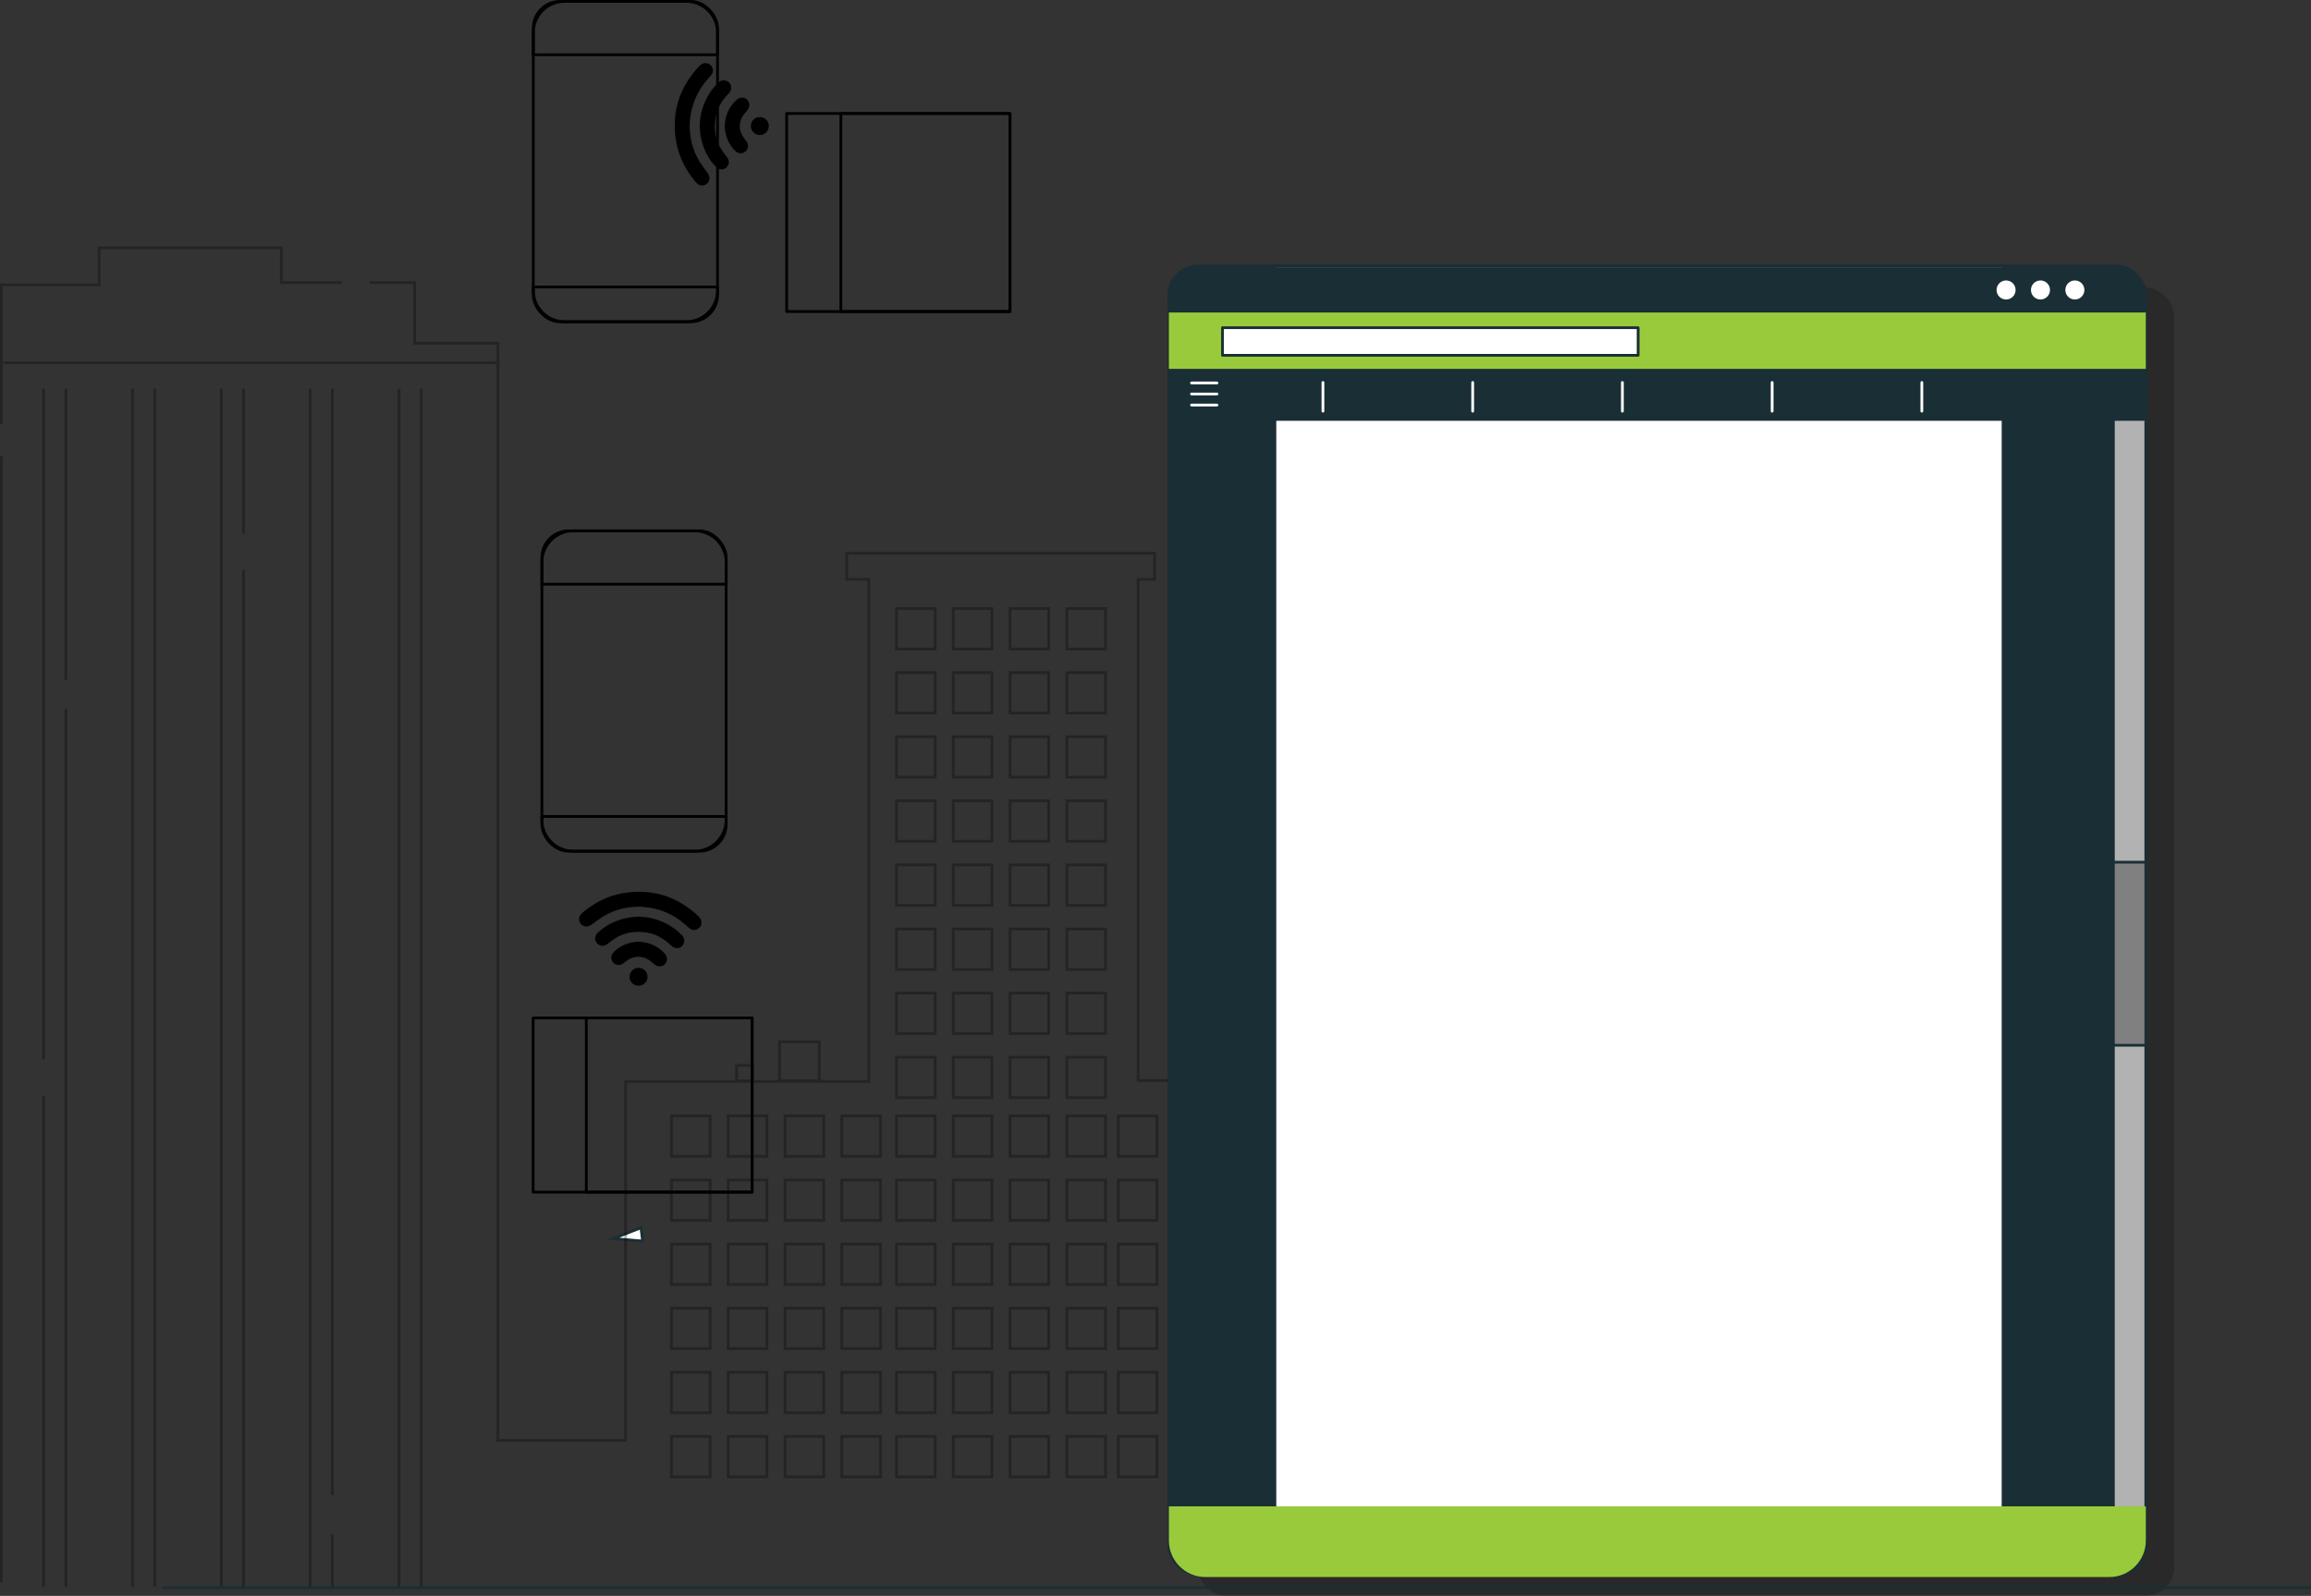 <?xml version="1.0" encoding="UTF-8"?>
<svg id="_Слой_1" data-name=" Слой 1" xmlns="http://www.w3.org/2000/svg" viewBox="0 0 839.14 579.63">
  <rect x="0" y="0" width="839.14" height="579.63" fill="#333333" stroke="none"/>
  <defs>
    <style>
      .cls-1, .cls-2, .cls-3, .cls-4 {
        fill: none;
      }

      .cls-1, .cls-3 {
        stroke: #000;
      }

      .cls-1, .cls-5 {
        stroke-miterlimit: 10;
      }

      .cls-6, .cls-7, .cls-8 {
        stroke-width: 0px;
      }

      .cls-7 {
        isolation: isolate;
        opacity: .2;
      }

      .cls-2 {
        stroke: #fff;
      }

      .cls-2, .cls-3, .cls-9, .cls-10, .cls-4, .cls-11, .cls-12 {
        stroke-linecap: round;
        stroke-linejoin: round;
      }

      .cls-9 {
        fill: #b2b2b2;
      }

      .cls-9, .cls-10, .cls-4, .cls-11, .cls-5, .cls-12 {
        stroke: #1a2e35;
      }

      .cls-10 {
        fill: gray;
      }

      .cls-13 {
        opacity: .3;
      }

      .cls-11 {
        fill: #1a2e35;
      }

      .cls-8 {
        fill: #99ca3b;
      }

      .cls-5, .cls-12 {
        fill: #fff;
      }
    </style>
  </defs>
  <polygon class="cls-5" points="222.74 449.85 232.74 445.92 233.34 450.76 222.74 449.85"/>
  <g class="cls-13">
    <g>
      <rect class="cls-1" x="283.05" y="378.39" width="14.42" height="14.16"/>
      <rect class="cls-1" x="267.47" y="386.96" width="5.85" height="5.59"/>
      <line class="cls-1" x1=".5" y1="165.56" x2=".5" y2="574.71"/>
      <polyline class="cls-1" points="124.13 102.62 102.14 102.62 102.14 90.03 36 90.03 36 103.45 .5 103.45 .5 154.08"/>
      <polyline class="cls-1" points="685.15 425.45 685.15 522.65 651.56 522.65 651.56 163.88 536.42 163.88 536.42 435.2 494.32 435.2 494.32 405.16 505.34 405.16 505.34 392.46 413.27 392.46 413.27 210.43 419.24 210.43 419.24 200.92 307.48 200.92 307.48 210.43 315.5 210.43 315.5 392.77 227.17 392.77 227.17 523.17 180.8 523.17 180.8 124.65 150.54 124.65 150.54 102.62 134.1 102.62"/>
      <polyline class="cls-1" points="750.47 343.78 680.71 343.78 680.71 355.42 685.15 355.42 685.15 415.73"/>
      <rect class="cls-1" x="531.29" y="159.95" width="124.86" height="3.89"/>
    </g>
    <g>
      <rect class="cls-1" x="325.5" y="221.03" width="14.06" height="14.69"/>
      <rect class="cls-1" x="346.13" y="221.03" width="14.06" height="14.69"/>
      <rect class="cls-1" x="366.75" y="221.03" width="14.06" height="14.69"/>
      <rect class="cls-1" x="387.38" y="221.03" width="14.06" height="14.69"/>
      <rect class="cls-1" x="325.5" y="244.3" width="14.06" height="14.69"/>
      <rect class="cls-1" x="346.13" y="244.3" width="14.06" height="14.69"/>
      <rect class="cls-1" x="366.75" y="244.3" width="14.06" height="14.69"/>
      <rect class="cls-1" x="387.38" y="244.3" width="14.06" height="14.69"/>
      <rect class="cls-1" x="325.5" y="267.58" width="14.06" height="14.69"/>
      <rect class="cls-1" x="346.13" y="267.58" width="14.06" height="14.69"/>
      <rect class="cls-1" x="366.75" y="267.58" width="14.06" height="14.69"/>
      <rect class="cls-1" x="387.38" y="267.58" width="14.06" height="14.69"/>
      <rect class="cls-1" x="325.5" y="290.87" width="14.06" height="14.68"/>
      <rect class="cls-1" x="346.13" y="290.87" width="14.06" height="14.68"/>
      <rect class="cls-1" x="366.75" y="290.87" width="14.06" height="14.68"/>
      <rect class="cls-1" x="387.38" y="290.87" width="14.06" height="14.68"/>
      <rect class="cls-1" x="325.5" y="314.15" width="14.06" height="14.69"/>
      <rect class="cls-1" x="346.13" y="314.15" width="14.06" height="14.69"/>
      <rect class="cls-1" x="366.75" y="314.15" width="14.06" height="14.69"/>
      <rect class="cls-1" x="387.38" y="314.15" width="14.06" height="14.69"/>
      <rect class="cls-1" x="325.5" y="337.43" width="14.06" height="14.69"/>
      <rect class="cls-1" x="346.13" y="337.43" width="14.06" height="14.69"/>
      <rect class="cls-1" x="366.75" y="337.43" width="14.06" height="14.69"/>
      <rect class="cls-1" x="387.38" y="337.43" width="14.06" height="14.69"/>
      <rect class="cls-1" x="325.5" y="360.71" width="14.06" height="14.69"/>
      <rect class="cls-1" x="346.13" y="360.71" width="14.06" height="14.69"/>
      <rect class="cls-1" x="366.75" y="360.71" width="14.06" height="14.69"/>
      <rect class="cls-1" x="387.38" y="360.71" width="14.06" height="14.69"/>
      <rect class="cls-1" x="325.5" y="384" width="14.06" height="14.69"/>
      <rect class="cls-1" x="346.13" y="384" width="14.06" height="14.69"/>
      <rect class="cls-1" x="366.75" y="384" width="14.06" height="14.69"/>
      <rect class="cls-1" x="387.38" y="384" width="14.06" height="14.69"/>
    </g>
    <g>
      <rect class="cls-1" x="325.5" y="405.29" width="14.06" height="14.69"/>
      <rect class="cls-1" x="346.13" y="405.29" width="14.06" height="14.69"/>
      <rect class="cls-1" x="366.75" y="405.29" width="14.06" height="14.69"/>
      <rect class="cls-1" x="387.38" y="405.29" width="14.06" height="14.69"/>
      <rect class="cls-1" x="325.5" y="428.57" width="14.06" height="14.69"/>
      <rect class="cls-1" x="346.13" y="428.57" width="14.06" height="14.69"/>
      <rect class="cls-1" x="366.75" y="428.57" width="14.06" height="14.69"/>
      <rect class="cls-1" x="387.38" y="428.57" width="14.06" height="14.69"/>
      <rect class="cls-1" x="325.5" y="451.85" width="14.06" height="14.69"/>
      <rect class="cls-1" x="346.13" y="451.85" width="14.06" height="14.69"/>
      <rect class="cls-1" x="366.75" y="451.85" width="14.06" height="14.69"/>
      <rect class="cls-1" x="387.38" y="451.85" width="14.06" height="14.69"/>
      <rect class="cls-1" x="325.5" y="475.14" width="14.06" height="14.69"/>
      <rect class="cls-1" x="346.13" y="475.14" width="14.06" height="14.69"/>
      <rect class="cls-1" x="366.75" y="475.14" width="14.06" height="14.69"/>
      <rect class="cls-1" x="387.38" y="475.14" width="14.06" height="14.69"/>
      <rect class="cls-1" x="325.5" y="498.42" width="14.06" height="14.69"/>
      <rect class="cls-1" x="346.13" y="498.42" width="14.06" height="14.69"/>
      <rect class="cls-1" x="366.75" y="498.42" width="14.06" height="14.69"/>
      <rect class="cls-1" x="387.38" y="498.42" width="14.06" height="14.69"/>
      <rect class="cls-1" x="325.5" y="521.7" width="14.06" height="14.69"/>
      <rect class="cls-1" x="346.13" y="521.7" width="14.06" height="14.69"/>
      <rect class="cls-1" x="366.75" y="521.7" width="14.06" height="14.69"/>
      <rect class="cls-1" x="387.38" y="521.7" width="14.06" height="14.69"/>
    </g>
    <g>
      <rect class="cls-1" x="406.07" y="405.29" width="14.06" height="14.69"/>
      <rect class="cls-1" x="426.69" y="405.29" width="14.06" height="14.69"/>
      <rect class="cls-1" x="447.32" y="405.29" width="14.06" height="14.69"/>
      <rect class="cls-1" x="467.94" y="405.29" width="14.06" height="14.69"/>
      <rect class="cls-1" x="406.07" y="428.57" width="14.06" height="14.69"/>
      <rect class="cls-1" x="426.69" y="428.57" width="14.06" height="14.69"/>
      <rect class="cls-1" x="447.32" y="428.57" width="14.06" height="14.69"/>
      <rect class="cls-1" x="467.94" y="428.57" width="14.06" height="14.69"/>
      <rect class="cls-1" x="406.07" y="451.85" width="14.06" height="14.69"/>
      <rect class="cls-1" x="426.69" y="451.85" width="14.06" height="14.69"/>
      <rect class="cls-1" x="447.32" y="451.85" width="14.06" height="14.69"/>
      <rect class="cls-1" x="467.94" y="451.85" width="14.06" height="14.69"/>
      <rect class="cls-1" x="406.07" y="475.14" width="14.06" height="14.69"/>
      <rect class="cls-1" x="426.69" y="475.14" width="14.06" height="14.69"/>
      <rect class="cls-1" x="447.32" y="475.14" width="14.06" height="14.69"/>
      <rect class="cls-1" x="467.94" y="475.14" width="14.06" height="14.69"/>
      <rect class="cls-1" x="406.07" y="498.42" width="14.06" height="14.69"/>
      <rect class="cls-1" x="426.69" y="498.42" width="14.06" height="14.69"/>
      <rect class="cls-1" x="447.32" y="498.42" width="14.06" height="14.69"/>
      <rect class="cls-1" x="467.94" y="498.42" width="14.06" height="14.69"/>
      <rect class="cls-1" x="406.07" y="521.7" width="14.06" height="14.69"/>
      <rect class="cls-1" x="426.69" y="521.7" width="14.06" height="14.69"/>
      <rect class="cls-1" x="447.32" y="521.7" width="14.06" height="14.69"/>
      <rect class="cls-1" x="467.94" y="521.7" width="14.06" height="14.69"/>
    </g>
    <g>
      <rect class="cls-1" x="243.8" y="405.29" width="14.06" height="14.69"/>
      <rect class="cls-1" x="264.42" y="405.29" width="14.06" height="14.69"/>
      <rect class="cls-1" x="285.05" y="405.29" width="14.06" height="14.69"/>
      <rect class="cls-1" x="305.67" y="405.29" width="14.06" height="14.69"/>
      <rect class="cls-1" x="243.8" y="428.57" width="14.06" height="14.69"/>
      <rect class="cls-1" x="264.42" y="428.57" width="14.06" height="14.69"/>
      <rect class="cls-1" x="285.05" y="428.57" width="14.06" height="14.69"/>
      <rect class="cls-1" x="305.67" y="428.57" width="14.06" height="14.69"/>
      <rect class="cls-1" x="243.8" y="451.85" width="14.06" height="14.69"/>
      <rect class="cls-1" x="264.42" y="451.85" width="14.06" height="14.69"/>
      <rect class="cls-1" x="285.05" y="451.85" width="14.06" height="14.69"/>
      <rect class="cls-1" x="305.67" y="451.85" width="14.06" height="14.69"/>
      <rect class="cls-1" x="243.8" y="475.14" width="14.06" height="14.69"/>
      <rect class="cls-1" x="264.42" y="475.14" width="14.06" height="14.69"/>
      <rect class="cls-1" x="285.05" y="475.14" width="14.06" height="14.69"/>
      <rect class="cls-1" x="305.67" y="475.14" width="14.06" height="14.69"/>
      <rect class="cls-1" x="243.8" y="498.42" width="14.06" height="14.69"/>
      <rect class="cls-1" x="264.42" y="498.42" width="14.06" height="14.69"/>
      <rect class="cls-1" x="285.05" y="498.42" width="14.06" height="14.69"/>
      <rect class="cls-1" x="305.67" y="498.42" width="14.06" height="14.69"/>
      <rect class="cls-1" x="243.8" y="521.7" width="14.06" height="14.69"/>
      <rect class="cls-1" x="264.42" y="521.7" width="14.06" height="14.69"/>
      <rect class="cls-1" x="285.05" y="521.7" width="14.06" height="14.69"/>
      <rect class="cls-1" x="305.67" y="521.7" width="14.06" height="14.69"/>
    </g>
    <g>
      <rect class="cls-1" x="704.58" y="359.65" width="14.06" height="14.69"/>
      <rect class="cls-1" x="725.22" y="359.65" width="14.06" height="14.69"/>
      <rect class="cls-1" x="704.58" y="382.93" width="14.06" height="14.69"/>
      <rect class="cls-1" x="725.22" y="382.93" width="14.06" height="14.69"/>
      <rect class="cls-1" x="704.58" y="406.22" width="14.06" height="14.69"/>
      <rect class="cls-1" x="725.22" y="406.22" width="14.06" height="14.69"/>
      <rect class="cls-1" x="704.58" y="429.5" width="14.06" height="14.69"/>
      <rect class="cls-1" x="725.22" y="429.5" width="14.06" height="14.69"/>
      <rect class="cls-1" x="704.58" y="452.78" width="14.06" height="14.69"/>
      <rect class="cls-1" x="725.22" y="452.78" width="14.06" height="14.69"/>
      <rect class="cls-1" x="704.58" y="476.07" width="14.06" height="14.69"/>
      <rect class="cls-1" x="725.22" y="476.07" width="14.06" height="14.69"/>
      <rect class="cls-1" x="704.58" y="499.35" width="14.06" height="14.69"/>
      <rect class="cls-1" x="725.22" y="499.35" width="14.06" height="14.69"/>
      <rect class="cls-1" x="704.58" y="522.63" width="14.06" height="14.69"/>
      <rect class="cls-1" x="725.22" y="522.63" width="14.06" height="14.69"/>
    </g>
    <g>
      <line class="cls-1" x1="547.26" y1="172.34" x2="547.26" y2="547.42"/>
      <line class="cls-1" x1="561.21" y1="464.34" x2="561.21" y2="547.42"/>
      <line class="cls-1" x1="561.21" y1="287.55" x2="561.21" y2="455.5"/>
      <line class="cls-1" x1="561.21" y1="172.34" x2="561.21" y2="276.94"/>
      <line class="cls-1" x1="575.17" y1="172.34" x2="575.17" y2="547.42"/>
      <line class="cls-1" x1="589.11" y1="261.03" x2="589.11" y2="547.42"/>
      <line class="cls-1" x1="589.11" y1="172.34" x2="589.11" y2="250.42"/>
      <line class="cls-1" x1="603.06" y1="172.34" x2="603.06" y2="547.42"/>
      <line class="cls-1" x1="617.02" y1="352.96" x2="617.02" y2="547.42"/>
      <line class="cls-1" x1="617.02" y1="172.34" x2="617.02" y2="339.7"/>
      <line class="cls-1" x1="630.96" y1="172.34" x2="630.96" y2="547.42"/>
      <line class="cls-1" x1="644.91" y1="172.34" x2="644.91" y2="547.42"/>
    </g>
    <line class="cls-1" x1="1.31" y1="131.74" x2="180.39" y2="131.74"/>
    <line class="cls-1" x1="15.84" y1="398.05" x2="15.84" y2="576.29"/>
    <line class="cls-1" x1="15.84" y1="141.18" x2="15.84" y2="384.79"/>
    <line class="cls-1" x1="23.9" y1="257.49" x2="23.9" y2="576.29"/>
    <line class="cls-1" x1="23.9" y1="141.18" x2="23.9" y2="246.88"/>
    <line class="cls-1" x1="48.09" y1="141.18" x2="48.09" y2="576.29"/>
    <line class="cls-1" x1="56.17" y1="141.18" x2="56.17" y2="576.29"/>
    <line class="cls-1" x1="80.37" y1="141.18" x2="80.37" y2="576.29"/>
    <line class="cls-1" x1="88.43" y1="207.1" x2="88.43" y2="576.29"/>
    <line class="cls-1" x1="88.43" y1="141.18" x2="88.43" y2="193.84"/>
    <line class="cls-1" x1="112.64" y1="141.18" x2="112.64" y2="576.29"/>
    <line class="cls-1" x1="120.7" y1="557.15" x2="120.7" y2="576.29"/>
    <line class="cls-1" x1="120.7" y1="141.18" x2="120.7" y2="543.01"/>
    <line class="cls-1" x1="144.9" y1="141.18" x2="144.9" y2="576.29"/>
    <line class="cls-1" x1="152.96" y1="141.18" x2="152.96" y2="576.29"/>
  </g>
  <g>
    <rect class="cls-7" x="434.78" y="104.4" width="354.73" height="475.23" rx="10.5" ry="10.5"/>
    <rect class="cls-11" x="424.43" y="96.64" width="354.73" height="475.23" rx="10.5" ry="10.5"/>
    <rect class="cls-12" x="462.93" y="96.64" width="264.4" height="475.23"/>
    <path class="cls-9" d="m767.38,97.64v475.06c6.63-.73,11.78-6.35,11.78-13.17V110.81c0-6.82-5.16-12.44-11.78-13.17Z"/>
    <rect class="cls-10" x="767.38" y="313.16" width="11.78" height="66.49"/>
    <g>
      <path class="cls-8" d="m779.16,152.33v-41.53c0-7.32-5.93-13.26-13.26-13.26h-328.22c-7.32,0-13.26,5.93-13.26,13.26v41.53h354.74Z"/>
      <rect class="cls-12" x="443.89" y="119.02" width="150.92" height="10.03"/>
    </g>
    <g>
      <rect class="cls-11" x="424.43" y="134.46" width="354.73" height="17.88"/>
      <g>
        <line class="cls-2" x1="432.65" y1="139.09" x2="441.88" y2="139.09"/>
        <line class="cls-2" x1="432.65" y1="143.1" x2="441.88" y2="143.1"/>
        <line class="cls-2" x1="432.65" y1="147.12" x2="441.88" y2="147.12"/>
      </g>
      <line class="cls-2" x1="480.37" y1="138.92" x2="480.37" y2="149.35"/>
      <line class="cls-2" x1="534.74" y1="138.92" x2="534.74" y2="149.35"/>
      <line class="cls-2" x1="589.1" y1="138.92" x2="589.1" y2="149.35"/>
      <line class="cls-2" x1="643.47" y1="138.92" x2="643.47" y2="149.35"/>
      <line class="cls-2" x1="697.83" y1="138.92" x2="697.83" y2="149.35"/>
    </g>
    <g>
      <path class="cls-11" d="m779.16,113v-2.19c0-7.32-5.93-13.26-13.26-13.26h-328.22c-7.32,0-13.26,5.93-13.26,13.26v2.19h354.74Z"/>
      <path class="cls-12" d="m732.38,105.32c0-2.19-1.77-3.96-3.96-3.96s-3.96,1.77-3.96,3.96,1.77,3.96,3.96,3.96,3.96-1.77,3.96-3.96Z"/>
      <path class="cls-12" d="m744.87,105.32c0-2.19-1.77-3.96-3.96-3.96s-3.96,1.77-3.96,3.96,1.77,3.96,3.96,3.96,3.96-1.77,3.96-3.96Z"/>
      <path class="cls-12" d="m757.36,105.32c0-2.19-1.77-3.96-3.96-3.96s-3.96,1.77-3.96,3.96,1.77,3.96,3.96,3.96,3.96-1.77,3.96-3.96Z"/>
    </g>
    <path class="cls-8" d="m424.43,547.12v12.41c0,7.32,5.93,13.26,13.26,13.26h328.22c7.32,0,13.26-5.93,13.26-13.26v-12.41h-354.74Z"/>
  </g>
  <g>
    <g>
      <rect class="cls-3" x="193.64" y=".5" width="66.9" height="116.36" rx="9.71" ry="9.71"/>
      <path class="cls-3" d="m260.55,19.89v-7.99c0-6.3-5.1-11.4-11.4-11.4h-44.1c-6.3,0-11.4,5.1-11.4,11.4v7.99h66.9Z"/>
      <path class="cls-3" d="m193.64,104.25v1.2c0,6.3,5.1,11.4,11.4,11.4h44.1c6.3,0,11.4-5.1,11.4-11.4v-1.2h-66.9,0Z"/>
    </g>
    <g>
      <rect class="cls-3" x="285.64" y="41.22" width="81.09" height="71.93"/>
      <rect class="cls-3" x="305.33" y="41.22" width="61.41" height="71.93"/>
    </g>
    <g>
      <path class="cls-6" d="m250.45,44.96c-.11,4.53.84,8.95,3.14,13.01.94,1.66,2.13,3.18,3.26,4.73.65.9.96,1.81.6,2.89-.53,1.6-2.51,2.31-3.91,1.36-.47-.32-.89-.74-1.25-1.19-4.27-5.16-6.74-11.06-7.21-17.75-.64-9.18,2.4-17.05,8.61-23.77.62-.67,1.3-1.27,2.3-1.31,1.15-.05,2.01.42,2.55,1.41.55,1.01.39,2.01-.26,2.91-.39.53-.87.99-1.31,1.48-3.91,4.45-6.07,9.62-6.47,15.53-.01.19-.03.37-.05.69h0Z"/>
      <path class="cls-6" d="m265.48,31.93c-.01.84-.4,1.5-.97,2.08-2.3,2.33-3.95,5.05-4.58,8.27-.97,4.97-.03,9.55,3.13,13.6.37.47.76.93,1.1,1.42.81,1.19.58,2.73-.5,3.62-1.06.87-2.6.82-3.6-.2-2.23-2.26-3.79-4.94-4.78-7.93-1.93-5.81-1.49-11.46,1.23-16.94,1.11-2.24,2.59-4.22,4.42-5.92.86-.8,2.04-.98,3.04-.48,1.03.5,1.52,1.34,1.52,2.48h-.01Z"/>
      <path class="cls-6" d="m263.18,45.46c.19-3.69,1.6-6.82,4.4-9.28,1.11-.97,2.71-.98,3.7,0,1.06,1.05,1.08,2.61.12,3.8-.76.94-1.64,1.85-2.12,2.93-1.25,2.81-.68,5.44,1.28,7.77.7.83,1.25,1.67,1,2.85-.41,1.98-2.75,2.83-4.29,1.52-1.5-1.27-2.52-2.87-3.22-4.69-.6-1.58-.92-3.2-.88-4.9h.01Z"/>
      <path class="cls-6" d="m279.15,45.84c-.07,1.89-1.52,3.27-3.37,3.2-1.75-.06-3.21-1.61-3.15-3.33.07-1.9,1.56-3.27,3.46-3.19,1.73.07,3.12,1.58,3.06,3.32Z"/>
    </g>
  </g>
  <g>
    <g>
      <rect class="cls-3" x="196.77" y="192.8" width="66.9" height="116.36" rx="9.71" ry="9.71"/>
      <path class="cls-3" d="m263.68,212.19v-7.99c0-6.3-5.1-11.4-11.4-11.4h-44.1c-6.3,0-11.4,5.1-11.4,11.4v7.99h66.9Z"/>
      <path class="cls-3" d="m196.77,296.55v1.2c0,6.3,5.1,11.4,11.4,11.4h44.1c6.3,0,11.4-5.1,11.4-11.4v-1.2h-66.9,0Z"/>
    </g>
    <g>
      <rect class="cls-3" x="193.59" y="369.72" width="79.51" height="63.27"/>
      <rect class="cls-3" x="212.89" y="369.72" width="60.21" height="63.27"/>
    </g>
    <g>
      <path class="cls-6" d="m232.68,329.34c-4.53-.11-8.95.84-13.01,3.14-1.66.94-3.18,2.13-4.73,3.26-.9.65-1.81.96-2.89.6-1.6-.53-2.31-2.51-1.36-3.91.32-.47.74-.89,1.18-1.25,5.16-4.27,11.06-6.74,17.75-7.21,9.18-.64,17.05,2.4,23.77,8.61.67.62,1.27,1.3,1.31,2.3.05,1.15-.42,2.01-1.41,2.55-1.01.55-2.01.39-2.91-.26-.53-.39-.99-.87-1.48-1.31-4.45-3.91-9.62-6.07-15.53-6.47-.19-.01-.37-.03-.69-.05h0Z"/>
      <path class="cls-6" d="m245.71,344.36c-.84-.01-1.5-.4-2.08-.97-2.33-2.3-5.05-3.95-8.27-4.58-4.97-.97-9.55-.03-13.6,3.13-.47.37-.93.76-1.42,1.1-1.19.81-2.73.58-3.62-.5-.87-1.06-.82-2.6.2-3.6,2.26-2.23,4.94-3.79,7.93-4.78,5.81-1.93,11.46-1.49,16.94,1.23,2.24,1.11,4.22,2.59,5.92,4.42.8.86.98,2.04.48,3.04-.5,1.03-1.34,1.52-2.48,1.52h0Z"/>
      <path class="cls-6" d="m232.18,342.06c3.69.19,6.82,1.6,9.28,4.4.97,1.11.98,2.71,0,3.7-1.05,1.06-2.61,1.08-3.8.12-.94-.76-1.85-1.64-2.93-2.12-2.81-1.25-5.44-.68-7.77,1.28-.83.7-1.67,1.25-2.85,1-1.98-.41-2.83-2.75-1.52-4.29,1.27-1.5,2.87-2.52,4.69-3.22,1.58-.6,3.2-.92,4.9-.88h0Z"/>
      <path class="cls-6" d="m231.8,358.03c-1.89-.07-3.27-1.52-3.2-3.37.06-1.75,1.61-3.21,3.33-3.15,1.9.07,3.27,1.56,3.19,3.46-.07,1.73-1.58,3.12-3.32,3.06Z"/>
    </g>
  </g>
  <line class="cls-4" x1="59.4" y1="576.65" x2="838.64" y2="576.65"/>
</svg>
